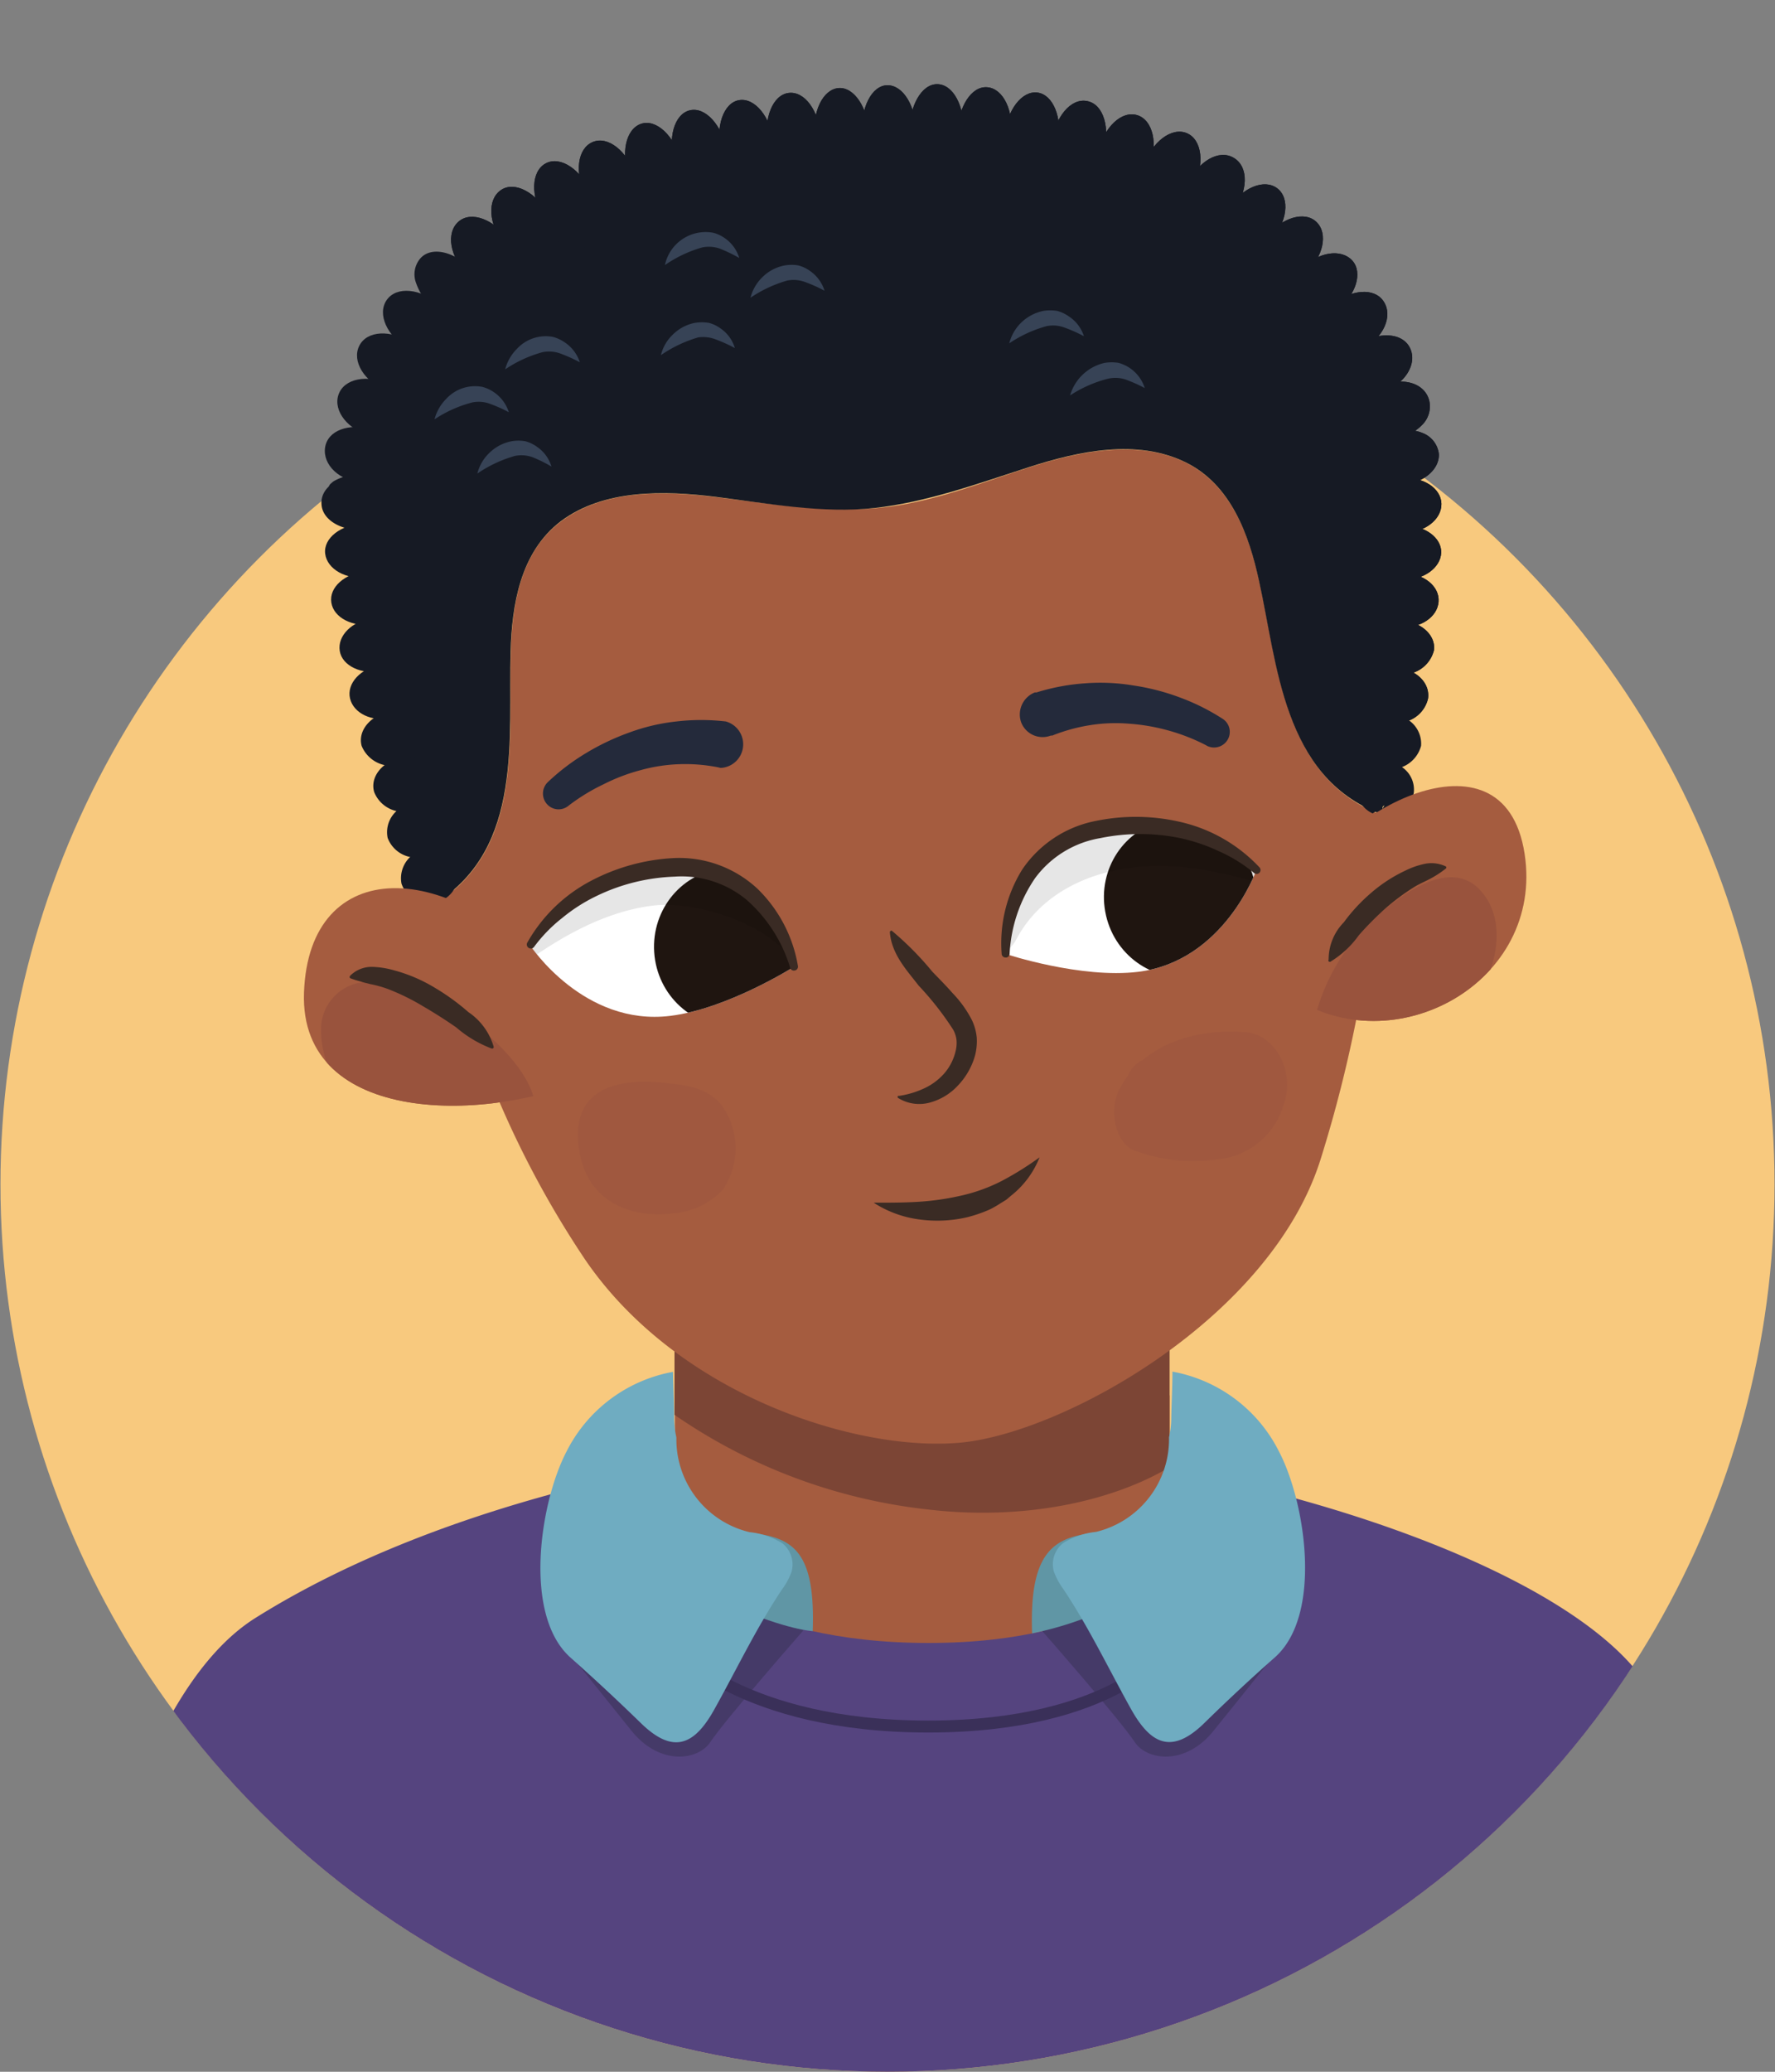 <svg xmlns="http://www.w3.org/2000/svg" xmlns:xlink="http://www.w3.org/1999/xlink" width="150" height="175" viewBox="0 0 150 175"><rect x="0" y="0" width="150" height="175" fill="#808080" stroke="none"/><defs><clipPath id="a"><path d="M0,100A75,75,0,0,0,150,100C150,81.29,147.2,2.5,147.2,2.5L3.2,3S0,80.59,0,100Z" fill="none"/></clipPath><clipPath id="b"><path d="M94.59,69.79c5.8-.32,11.59,3.69,11.59,3.69s-2.72,7.71-10,8.61c-4.84.59-11.16-1.5-11.16-1.5S84.85,70.32,94.59,69.79Z" fill="#fff"/></clipPath><clipPath id="c"><path d="M55.17,73.5c-5.7,1.09-10.35,6.38-10.35,6.38s4.51,6.83,11.82,5.93c4.84-.59,10.46-4.15,10.46-4.15S64.75,71.65,55.17,73.5Z" fill="#fff"/></clipPath><clipPath id="d"><path d="M110.75,74.82c1.6-5.78,16.33-14.18,18.09-2.7,1.67,10.86-11,17.85-19.79,12" fill="#a55c3f"/></clipPath><clipPath id="e"><path d="M47.25,83c-9.14-10.72-21.15-10.83-21.56.85-.4,11.26,15.72,11.08,24.52,7" fill="#a55c3f"/></clipPath></defs><g clip-path="url(#a)"><circle cx="75" cy="100.04" r="74.96" fill="#f8c97e"/><path d="M138.36,141.22c-9.55-11.81-45.59-21.16-68.8-19.19-9.84.84-31.61,4.41-47.9,14.59C16.2,140,12.14,148,9.09,158.07Q14,168.52,19,179H137.09c3.46-8,6.7-16.07,10-24.14A79.82,79.82,0,0,0,138.36,141.22Z" fill="#55447f"/><path d="M78.47,124.47c-9.52.26-17.42-4.8-21.44-8V132.1s5.69,6.68,21.44,6.68,20.37-6.68,20.37-6.68V117.86C94,120.76,86.49,124.26,78.47,124.47Z" fill="#a55c3f"/><path d="M46.62,137.78s4.63,5.8,6.74,8.41c2.41,3,5.63,2.49,6.64,1,1.33-2,7.9-9.48,7.9-9.48L57,132.1Z" fill="#453a68"/><path d="M109.31,137.78s-4.63,5.8-6.75,8.41c-2.4,3-5.63,2.49-6.64,1-1.32-2-7.9-9.48-7.9-9.48l10.87-5.57Z" fill="#453a68"/><path d="M57,139.16s5.69,6.68,21.44,6.68,20.37-6.68,20.37-6.68" fill="none" stroke="#3a3059" stroke-miterlimit="10" stroke-width="1.01"/><path d="M78.47,127.51c8,.94,15.49-.67,20.37-3.58V99.86H57v19.65A46.58,46.58,0,0,0,78.47,127.51Z" fill="#7c4535"/><path d="M106.41,49.06c-.83-3.79-2.35-8.09-6.22-10-4.1-2-9.09-.91-13.25.43s-8.56,3.09-13,3.44-9-.4-13.43-.94-9.45-.67-13.1,2.06c-3.45,2.57-4.13,7.07-4.24,11-.21,7.19,1.1,16.56-6.27,21.2.31,1.17.61,2.34.9,3.5a81.78,81.78,0,0,0,11.69,26.71c7.88,11.46,23,16.2,31.67,15.4s26.27-10.52,30.46-24a112.57,112.57,0,0,0,4.78-24.6c.12-1.48.27-3,.42-4.45l-.14,0C108.42,65.63,108,56.11,106.41,49.06Z" fill="#a55c3f"/><path d="M118.2,38.24c-.91-8.07-7-15.73-14.8-20.92-6.79-4.54-18-7.23-34.23-5.7-38.09,3.6-38.55,29.51-38.55,29.51.07,11.89,3.32,23.69,6.26,35.1,7.37-4.64,6.06-14,6.27-21.2.11-3.88.79-8.38,4.24-11,3.65-2.73,8.76-2.6,13.1-2.06s9,1.43,13.43.94,8.75-2.07,13-3.44,9.15-2.42,13.25-.43c3.87,1.88,5.39,6.18,6.22,10,1.56,7,2,16.57,10.25,19.7l.14,0C117.84,59,119.41,49,118.2,38.24Z" fill="#161a24"/><path d="M75.33,78.59a26,26,0,0,1,3.47,3.5c.57.59,1.15,1.17,1.72,1.82a9.55,9.55,0,0,1,1.59,2.21,4.37,4.37,0,0,1,.43,1.5,4.83,4.83,0,0,1-.14,1.53A6,6,0,0,1,81,91.64a5,5,0,0,1-2.41,1.49,3.38,3.38,0,0,1-2.7-.39.12.12,0,0,1,0-.17.1.1,0,0,1,.08,0,7.7,7.7,0,0,0,2.2-.67,5.11,5.11,0,0,0,1.67-1.28,4.42,4.42,0,0,0,.92-1.85,2.76,2.76,0,0,0,.07-.94,2.35,2.35,0,0,0-.29-.87,25.63,25.63,0,0,0-2.91-3.71c-1-1.3-2.28-2.64-2.43-4.5a.12.12,0,0,1,.12-.13A.08.08,0,0,1,75.33,78.59Z" fill="#3a2b24"/><path d="M94.59,69.79c5.8-.32,11.59,3.69,11.59,3.69s-2.72,7.71-10,8.61c-4.84.59-11.16-1.5-11.16-1.5S84.85,70.32,94.59,69.79Z" fill="#fff"/><g clip-path="url(#b)"><ellipse cx="99.73" cy="75.86" rx="6.43" ry="6.66" transform="translate(-11.89 18.92) rotate(-10.23)" fill="#1f1510"/><path d="M111.21,70.79c-5.7-1.91-11.75-3.44-17.77-2.29-4.87.92-9.55,3.79-11.89,8.24-1.51,2.88,2.82,5.5,4.33,2.62,1.84-3.5,5.4-5.4,9.21-6,5-.82,10.07.76,14.71,2.32C112.9,76.69,114.29,71.82,111.21,70.79Z" opacity="0.1"/></g><path d="M87.59,58.49a17.9,17.9,0,0,1,4.09-.77,16.94,16.94,0,0,1,4.09.18,19.13,19.13,0,0,1,3.9,1,18.42,18.42,0,0,1,3.64,1.81,1.31,1.31,0,0,1,.4,1.83A1.33,1.33,0,0,1,102,63l-.1-.06a16.55,16.55,0,0,0-3.14-1.23,16.79,16.79,0,0,0-3.35-.58,13.71,13.71,0,0,0-3.33.13,14.86,14.86,0,0,0-3.15.87l-.12,0A1.94,1.94,0,0,1,86.29,61a2,2,0,0,1,1.16-2.51Z" fill="#242a3b"/><path d="M60.71,64.82a14.22,14.22,0,0,0-3.26-.27,13.88,13.88,0,0,0-3.3.5A15.72,15.72,0,0,0,51,66.25,16.43,16.43,0,0,0,48.12,68l-.09.07a1.31,1.31,0,0,1-1.86-.21,1.34,1.34,0,0,1,.12-1.79,18.59,18.59,0,0,1,3.24-2.46,20.26,20.26,0,0,1,3.64-1.73,16.7,16.7,0,0,1,4-.94,18.08,18.08,0,0,1,4.16,0A2,2,0,0,1,61,64.86l-.14,0Z" fill="#242a3b"/><path d="M84.65,80.61a11.8,11.8,0,0,1,1.74-7.17,9.75,9.75,0,0,1,6.28-4.11,16.7,16.7,0,0,1,7.41.18,13.17,13.17,0,0,1,6.34,3.74.33.33,0,0,1-.46.48l0,0A12.52,12.52,0,0,0,103,71.9a15.1,15.1,0,0,0-3.24-1.1,16.75,16.75,0,0,0-6.8,0,8.61,8.61,0,0,0-5.49,3.38,12.39,12.39,0,0,0-2.15,6.39v0a.32.32,0,0,1-.36.31A.33.33,0,0,1,84.65,80.61Z" fill="#3a2b24"/><path d="M55.17,73.5c-5.7,1.09-10.35,6.38-10.35,6.38s4.51,6.83,11.82,5.93c4.84-.59,10.46-4.15,10.46-4.15S64.75,71.65,55.17,73.5Z" fill="#fff"/><g clip-path="url(#c)"><ellipse cx="61.7" cy="80.01" rx="6.43" ry="6.66" transform="translate(-5.14 4.24) rotate(-3.78)" fill="#1f1510"/><path d="M69.49,77.63a15.74,15.74,0,0,0-13.92-6.24c-6.48.42-12,4-16.9,8a2.55,2.55,0,0,0,0,3.58,2.59,2.59,0,0,0,3.58,0c3.68-3,8.31-6,13.17-6.5C59,76.13,64.85,78.06,67,81.11c.8,1.11.27.71,1.53,0A2.55,2.55,0,0,0,69.49,77.63Z" opacity="0.1"/></g><path d="M66.77,81.73a12.41,12.41,0,0,0-3.63-5.68,8.59,8.59,0,0,0-6.15-2,16.39,16.39,0,0,0-6.59,1.64,14.19,14.19,0,0,0-2.89,1.85,12.65,12.65,0,0,0-2.39,2.46l0,0a.34.34,0,0,1-.57-.36,13.23,13.23,0,0,1,5.25-5.16,16.85,16.85,0,0,1,7.15-2A9.71,9.71,0,0,1,64,75.06a11.85,11.85,0,0,1,3.43,6.53.33.33,0,0,1-.28.39.34.34,0,0,1-.38-.22Z" fill="#3a2b24"/><path d="M105.39,87.2c-2.75-.26-6.3.22-8.82,2.34a2.46,2.46,0,0,0-1.18,1.17l-.09.18A7.72,7.72,0,0,0,94.61,92c-1,1.84-.27,4.7,1.34,5.21a14.15,14.15,0,0,0,6.91.72,6.4,6.4,0,0,0,5.59-4.53C109.56,90.28,107.55,87.4,105.39,87.2Z" fill="#a0583f"/><path d="M60.89,93.23c-1.3-1.46-3.21-1.6-4.75-1.76-2.82-.31-8.18-.21-7.18,5.78.8,4.79,5.15,5.64,7.91,5.24a6.45,6.45,0,0,0,4.22-2A6.23,6.23,0,0,0,60.89,93.23Z" fill="#a0583f"/><path d="M55.85,30a3.56,3.56,0,0,1,1-1.73,3.63,3.63,0,0,1,1.89-1,3.7,3.7,0,0,1,1.15,0,2.89,2.89,0,0,1,1,.47,3.06,3.06,0,0,1,1.21,1.66,12.85,12.85,0,0,0-1.67-.75A2.94,2.94,0,0,0,59,28.5,11,11,0,0,0,55.85,30Z" fill="#374356"/><path d="M40.34,40a3.62,3.62,0,0,1,1-1.73,3.66,3.66,0,0,1,1.9-1,3.42,3.42,0,0,1,1.15,0,2.91,2.91,0,0,1,1,.48,3.06,3.06,0,0,1,1.21,1.66A11.23,11.23,0,0,0,45,38.62a2.79,2.79,0,0,0-1.48-.11A10.84,10.84,0,0,0,40.34,40Z" fill="#374356"/><path d="M36.72,35.42a3.8,3.8,0,0,1,1-1.74,3.31,3.31,0,0,1,3.05-1,3.28,3.28,0,0,1,1,.47A3.21,3.21,0,0,1,43,34.82a12.05,12.05,0,0,0-1.68-.74A2.71,2.71,0,0,0,39.88,34,10.62,10.62,0,0,0,36.72,35.42Z" fill="#374356"/><path d="M42.69,31.2a3.8,3.8,0,0,1,1-1.74,3.31,3.31,0,0,1,3.05-1,3.28,3.28,0,0,1,1,.47A3.21,3.21,0,0,1,49,30.6a13.55,13.55,0,0,0-1.68-.75,2.8,2.8,0,0,0-1.48-.1A10.62,10.62,0,0,0,42.69,31.2Z" fill="#374356"/><path d="M90.43,33.4a3.94,3.94,0,0,1,2.93-2.75,3.76,3.76,0,0,1,1.16,0,3.2,3.2,0,0,1,2.22,2.13,12.68,12.68,0,0,0-1.67-.74A2.8,2.8,0,0,0,93.59,32,10.62,10.62,0,0,0,90.43,33.4Z" fill="#374356"/><path d="M85.29,29a3.72,3.72,0,0,1,1-1.74,3.78,3.78,0,0,1,1.89-1,3.7,3.7,0,0,1,1.15,0,3.08,3.08,0,0,1,1,.47A3.14,3.14,0,0,1,91.6,28.4a12.68,12.68,0,0,0-1.67-.74,2.74,2.74,0,0,0-1.49-.11A10.69,10.69,0,0,0,85.29,29Z" fill="#374356"/><path d="M63.42,25.15a3.72,3.72,0,0,1,1-1.73,3.62,3.62,0,0,1,1.9-1,3.42,3.42,0,0,1,1.15,0,3,3,0,0,1,1,.48,3.17,3.17,0,0,1,1.21,1.66,12.21,12.21,0,0,0-1.68-.75,2.79,2.79,0,0,0-1.48-.11A10.88,10.88,0,0,0,63.42,25.15Z" fill="#374356"/><path d="M56.19,22.39a3.52,3.52,0,0,1,4.08-2.73,3,3,0,0,1,1,.47,3.13,3.13,0,0,1,1.2,1.66A12.85,12.85,0,0,0,60.83,21a2.83,2.83,0,0,0-1.49-.1A10.69,10.69,0,0,0,56.19,22.39Z" fill="#374356"/><circle cx="67.47" cy="12.36" r="2.35" fill="#161a24"/><circle cx="63.02" cy="13.44" r="2.35" fill="#161a24"/><circle cx="58.79" cy="14.41" r="2.35" fill="#161a24"/><circle cx="71.62" cy="11.61" r="2.35" fill="#161a24"/><circle cx="75.66" cy="12.24" r="2.35" fill="#161a24"/><circle cx="79.36" cy="12.46" r="2.35" fill="#161a24"/><path d="M117.29,64.41a2.29,2.29,0,0,0-2.69,2,2.41,2.41,0,0,0,1.4,2.3l1-.69a6.38,6.38,0,0,0-.37.74,1.45,1.45,0,0,0-.09.82l1-.7A2.42,2.42,0,0,0,119.47,67,2.29,2.29,0,0,0,117.29,64.41Z" fill="#161a24"/><path d="M117.73,60.42a2.4,2.4,0,0,0-2.85,2,2.65,2.65,0,0,0,5.21.58A2.4,2.4,0,0,0,117.73,60.42Z" fill="#161a24"/><path d="M118.13,56.43c-1.58-.14-2.9.75-3,2A2.67,2.67,0,0,0,117.68,61a2.62,2.62,0,0,0,3-2C120.86,57.71,119.71,56.56,118.13,56.43Z" fill="#161a24"/><path d="M118.44,52.42c-1.66-.09-3,.82-3.07,2a2.76,2.76,0,0,0,2.71,2.5,2.69,2.69,0,0,0,3.1-2C121.34,53.65,120.09,52.52,118.44,52.42Z" fill="#161a24"/><path d="M118.61,48.41c-1.72,0-3.1.93-3.11,2.14s1.27,2.31,2.9,2.42,3.07-.84,3.17-2.14S120.33,48.45,118.61,48.41Z" fill="#161a24"/><path d="M118.61,44.4c-1.78.05-3.17,1.07-3.13,2.27s1.42,2.24,3.12,2.29,3.14-1,3.19-2.27S120.39,44.35,118.61,44.4Z" fill="#161a24"/><path d="M118.41,40.39c-1.84.16-3.22,1.25-3.12,2.44S116.86,45,118.62,45s3.21-1.11,3.19-2.44S120.23,40.23,118.41,40.39Z" fill="#161a24"/><path d="M117.9,36.41a5.2,5.2,0,0,0-2.25,1.08,2.49,2.49,0,0,0-.61.72,1.44,1.44,0,0,0-.14.81c.16,1.18,1.73,2,3.54,1.92s3.25-1.3,3.15-2.63a2.17,2.17,0,0,0-1.2-1.66A3.81,3.81,0,0,0,117.9,36.41Z" fill="#161a24"/><path d="M116.71,32.59c-1.8.77-2.86,2.16-2.55,3.13a2,2,0,0,0,1.35,1.09A5.22,5.22,0,0,0,118,37a3.78,3.78,0,0,0,2.23-1.16,2.19,2.19,0,0,0,.55-2C120.39,32.3,118.47,31.83,116.71,32.59Z" fill="#161a24"/><path d="M114.9,29c-1.68,1-2.58,2.63-2.08,3.56a1.92,1.92,0,0,0,1.56.86,5.45,5.45,0,0,0,2.53-.33c1.81-.66,2.87-2.33,2.26-3.66S116.59,28,114.9,29Z" fill="#161a24"/><path d="M112.61,25.71c-1.58,1.28-2.25,3-1.63,3.88s2.47.85,4.2-.11,2.55-2.77,1.76-4S114.17,24.45,112.61,25.71Z" fill="#161a24"/><path d="M110,22.71c-1.44,1.46-2,3.28-1.22,4.09s2.6.55,4.21-.65S115.19,23,114.27,22,111.41,21.24,110,22.71Z" fill="#161a24"/><path d="M107,20c-1.31,1.62-1.67,3.5-.83,4.25s2.69.25,4.17-1.15,1.92-3.36.92-4.34S108.31,18.38,107,20Z" fill="#161a24"/><path d="M103.79,17.59c-1.19,1.77-1.36,3.67-.46,4.36s2.71,0,4.08-1.6,1.63-3.6.53-4.44S105,15.84,103.79,17.59Z" fill="#161a24"/><path d="M100.33,15.56c-.92,1.92-.9,3.87,0,4.39s2.66-.33,3.89-2.05,1.34-3.76.07-4.55S101.26,13.62,100.33,15.56Z" fill="#161a24"/><path d="M96.63,14c-.7,2.05-.42,4,.58,4.41s2.6-.74,3.61-2.61.78-4-.52-4.55S97.34,12,96.63,14Z" fill="#161a24"/><path d="M118.13,56.43c-1.58-.14-2.9.75-3,2A2.67,2.67,0,0,0,117.68,61a2.62,2.62,0,0,0,3-2C120.86,57.71,119.71,56.56,118.13,56.43Z" fill="#161a24"/><path d="M92.79,12.85c-.51,2.12,0,4,1,4.36s2.53-1,3.32-3,.33-4.07-1-4.48S93.3,10.73,92.79,12.85Z" fill="#161a24"/><path d="M118.44,52.42c-1.66-.09-3,.82-3.07,2a2.76,2.76,0,0,0,2.71,2.5,2.69,2.69,0,0,0,3.1-2C121.34,53.65,120.09,52.52,118.44,52.42Z" fill="#161a24"/><path d="M88.86,12c-.34,2.17.3,4.06,1.42,4.29s2.46-1.23,3-3.35,0-4.12-1.4-4.4S89.2,9.87,88.86,12Z" fill="#161a24"/><path d="M118.61,48.41c-1.72,0-3.1.93-3.11,2.14s1.27,2.31,2.9,2.42,3.07-.84,3.17-2.14S120.33,48.45,118.61,48.41Z" fill="#161a24"/><path d="M84.88,11.52c-.2,2.19.58,4.07,1.73,4.21S89,14.29,89.4,12.12,89,8,87.68,7.82,85.08,9.3,84.88,11.52Z" fill="#161a24"/><path d="M118.61,44.4c-1.78.05-3.17,1.07-3.13,2.27s1.42,2.24,3.12,2.29,3.14-1,3.19-2.27S120.39,44.35,118.61,44.4Z" fill="#161a24"/><path d="M80.88,11.25c-.08,2.22.82,4.05,2,4.12s2.31-1.62,2.56-3.81-.65-4.07-2-4.19S81,9,80.88,11.25Z" fill="#161a24"/><path d="M118.41,40.39c-1.84.16-3.22,1.25-3.12,2.44S116.86,45,118.62,45s3.21-1.11,3.19-2.44S120.23,40.23,118.41,40.39Z" fill="#161a24"/><path d="M76.86,11.21c0,2.22,1,4,2.22,4s2.23-1.74,2.34-4-.88-4.09-2.22-4.1S76.82,9,76.86,11.21Z" fill="#161a24"/><path d="M117.9,36.41a5.2,5.2,0,0,0-2.25,1.08,2.49,2.49,0,0,0-.61.72,1.44,1.44,0,0,0-.14.81c.16,1.18,1.73,2,3.54,1.92s3.25-1.3,3.15-2.63a2.17,2.17,0,0,0-1.2-1.66A3.81,3.81,0,0,0,117.9,36.41Z" fill="#161a24"/><path d="M72.85,11.35c.14,2.23,1.22,4,2.41,3.92s2.15-1.85,2.15-4.07-1.08-4-2.41-4S72.71,9.12,72.85,11.35Z" fill="#161a24"/><path d="M116.71,32.59c-1.8.77-2.86,2.16-2.55,3.13a2,2,0,0,0,1.35,1.09A5.22,5.22,0,0,0,118,37a3.78,3.78,0,0,0,2.23-1.16,2.19,2.19,0,0,0,.55-2C120.39,32.3,118.47,31.83,116.71,32.59Z" fill="#161a24"/><path d="M68.85,11.66c.23,2.21,1.38,3.93,2.58,3.84s2.07-1.94,2-4.18-1.27-4-2.58-3.88S68.62,9.43,68.85,11.66Z" fill="#161a24"/><path d="M114.9,29c-1.68,1-2.58,2.63-2.08,3.56a1.92,1.92,0,0,0,1.56.86,5.45,5.45,0,0,0,2.53-.33c1.81-.66,2.87-2.33,2.26-3.66S116.59,28,114.9,29Z" fill="#161a24"/><path d="M64.87,12.16c.34,2.2,1.56,3.83,2.74,3.71s2-2,1.79-4.27S68,7.69,66.65,7.85,64.52,10,64.87,12.16Z" fill="#161a24"/><path d="M112.61,25.71c-1.58,1.28-2.25,3-1.63,3.88s2.47.85,4.2-.11,2.55-2.77,1.76-4S114.17,24.45,112.61,25.71Z" fill="#161a24"/><path d="M60.92,12.87c.47,2.19,1.77,3.71,2.93,3.54s1.86-2.13,1.56-4.34-1.62-3.83-2.95-3.61S60.45,10.71,60.92,12.87Z" fill="#161a24"/><path d="M110,22.71c-1.44,1.46-2,3.28-1.22,4.09s2.6.55,4.21-.65S115.19,23,114.27,22,111.41,21.24,110,22.71Z" fill="#161a24"/><path d="M57,13.81c.61,2.13,2,3.63,3.14,3.34s1.72-2.2,1.3-4.39S59.61,9,58.29,9.32,56.41,11.68,57,13.81Z" fill="#161a24"/><path d="M107,20c-1.31,1.62-1.67,3.5-.83,4.25s2.69.25,4.17-1.15,1.92-3.36.92-4.34S108.31,18.38,107,20Z" fill="#161a24"/><path d="M53.2,15c.76,2.06,2.25,3.42,3.36,3.1s1.55-2.31,1-4.46-2.09-3.62-3.39-3.18S52.43,13,53.2,15Z" fill="#161a24"/><path d="M103.79,17.59c-1.19,1.77-1.36,3.67-.46,4.36s2.71,0,4.08-1.6,1.63-3.6.53-4.44S105,15.84,103.79,17.59Z" fill="#161a24"/><path d="M49.48,16.55c.94,2,2.54,3.22,3.58,2.79s1.36-2.41.65-4.5S51.37,11.45,50.08,12,48.54,14.58,49.48,16.55Z" fill="#161a24"/><path d="M100.33,15.56c-.92,1.92-.9,3.87,0,4.39s2.66-.33,3.89-2.05,1.34-3.76.07-4.55S101.26,13.62,100.33,15.56Z" fill="#161a24"/><path d="M45.93,18.42c1.13,1.87,2.79,2.89,3.81,2.42s1.12-2.5.24-4.51-2.62-3.19-3.86-2.53S44.82,16.58,45.93,18.42Z" fill="#161a24"/><path d="M96.63,14c-.7,2.05-.42,4,.58,4.41s2.6-.74,3.61-2.61.78-4-.52-4.55S97.34,12,96.63,14Z" fill="#161a24"/><path d="M42.59,20.63c1.31,1.71,3.07,2.56,4,2s.88-2.55-.2-4.47-2.92-2.91-4.08-2.09S41.28,18.93,42.59,20.63Z" fill="#161a24"/><path d="M92.79,12.85c-.51,2.12,0,4,1,4.36s2.53-1,3.32-3,.33-4.07-1-4.48S93.3,10.73,92.79,12.85Z" fill="#161a24"/><path d="M39.52,23.22c1.49,1.52,3.33,2.14,4.18,1.47s.58-2.61-.67-4.38-3.2-2.53-4.28-1.59S38,21.7,39.52,23.22Z" fill="#161a24"/><path d="M88.86,12c-.34,2.17.3,4.06,1.42,4.29s2.46-1.23,3-3.35,0-4.12-1.4-4.4S89.2,9.87,88.86,12Z" fill="#161a24"/><path d="M36.8,26.17c1.67,1.3,3.52,1.65,4.3.9a1.91,1.91,0,0,0,.22-1.81,6.23,6.23,0,0,0-1.4-2.42c-1.41-1.57-3.46-2.1-4.41-1a2.07,2.07,0,0,0-.34,2.09A4.8,4.8,0,0,0,36.8,26.17Z" fill="#161a24"/><path d="M84.88,11.52c-.2,2.19.58,4.07,1.73,4.21S89,14.29,89.4,12.12,89,8,87.68,7.82,85.08,9.3,84.88,11.52Z" fill="#161a24"/><path d="M34.5,29.45c1.77,1,3.69,1.15,4.32.29s-.07-2.62-1.67-4-3.64-1.59-4.47-.4S32.71,28.4,34.5,29.45Z" fill="#161a24"/><path d="M80.88,11.25c-.08,2.22.82,4.05,2,4.12s2.31-1.62,2.56-3.81-.65-4.07-2-4.19S81,9,80.88,11.25Z" fill="#161a24"/><path d="M32.67,33c1.87.77,3.74.6,4.27-.33s-.41-2.57-2.16-3.71-3.77-1.05-4.42.25S30.79,32.25,32.67,33Z" fill="#161a24"/><path d="M76.86,11.21c0,2.22,1,4,2.22,4s2.23-1.74,2.34-4-.88-4.09-2.22-4.1S76.82,9,76.86,11.21Z" fill="#161a24"/><path d="M31.35,36.81c1.93.48,3.73,0,4.12-1s-.74-2.48-2.58-3.35-3.83-.49-4.29.89S29.43,36.33,31.35,36.81Z" fill="#161a24"/><path d="M72.85,11.35c.14,2.23,1.22,4,2.41,3.92s2.15-1.85,2.15-4.07-1.08-4-2.41-4S72.71,9.12,72.85,11.35Z" fill="#161a24"/><path d="M30.65,40.75c1.94.1,3.58-.56,3.82-1.58s-1-2.31-3-2.89-3.79.08-4,1.53S28.7,40.66,30.65,40.75Z" fill="#161a24"/><path d="M68.85,11.66c.23,2.21,1.38,3.93,2.58,3.84s2.07-1.94,2-4.18-1.27-4-2.58-3.88S68.62,9.43,68.85,11.66Z" fill="#161a24"/><path d="M30.75,44.76c1.9-.11,3.37-1.2,3.39-2.35a1.46,1.46,0,0,0-.27-.82,2.25,2.25,0,0,0-.33-.37s-.06-.07-.1-.07-.07,0-.1,0L33.12,41a5.85,5.85,0,0,0-2.42-.82,3.75,3.75,0,0,0-2.55.5l-.23.2a.56.56,0,0,0-.11.17.69.69,0,0,1-.1.12,2.1,2.1,0,0,0-.31.41,1.74,1.74,0,0,0-.23,1C27.22,43.92,28.87,44.87,30.75,44.76Z" fill="#161a24"/><path d="M64.87,12.16c.34,2.2,1.56,3.83,2.74,3.71s2-2,1.79-4.27S68,7.69,66.65,7.85,64.52,10,64.87,12.16Z" fill="#161a24"/><path d="M31.08,48.76c1.83-.2,3.22-1.34,3.17-2.54s-1.61-2.09-3.53-2-3.4,1.24-3.24,2.55S29.25,49,31.08,48.76Z" fill="#161a24"/><path d="M60.92,12.87c.47,2.19,1.77,3.71,2.93,3.54s1.86-2.13,1.56-4.34-1.62-3.83-2.95-3.61S60.45,10.71,60.92,12.87Z" fill="#161a24"/><path d="M31.59,52.74c1.75-.27,3.08-1.47,3-2.67S32.87,48,31,48.22,27.8,49.6,28,50.9,29.83,53,31.59,52.74Z" fill="#161a24"/><path d="M57,13.81c.61,2.13,2,3.63,3.14,3.34s1.72-2.2,1.3-4.39S59.61,9,58.29,9.32,56.41,11.68,57,13.81Z" fill="#161a24"/><path d="M32.25,56.7c1.69-.32,2.92-1.56,2.75-2.77s-1.71-2-3.49-1.73-3,1.5-2.8,2.78S30.57,57,32.25,56.7Z" fill="#161a24"/><path d="M53.2,15c.76,2.06,2.25,3.42,3.36,3.1s1.55-2.31,1-4.46-2.09-3.62-3.39-3.18S52.43,13,53.2,15Z" fill="#161a24"/><path d="M33.05,60.64c1.61-.35,2.74-1.62,2.54-2.84s-1.73-1.94-3.43-1.64S29.28,57.74,29.58,59,31.44,61,33.05,60.64Z" fill="#161a24"/><path d="M49.48,16.55c.94,2,2.54,3.22,3.58,2.79s1.36-2.41.65-4.5S51.37,11.45,50.08,12,48.54,14.58,49.48,16.55Z" fill="#161a24"/><path d="M33.93,64.55a2.77,2.77,0,0,0,2.36-2.87c-.23-1.21-1.72-1.92-3.36-1.58S30.22,61.73,30.56,63A2.71,2.71,0,0,0,33.93,64.55Z" fill="#161a24"/><path d="M45.93,18.42c1.13,1.87,2.79,2.89,3.81,2.42s1.12-2.5.24-4.51-2.62-3.19-3.86-2.53S44.82,16.58,45.93,18.42Z" fill="#161a24"/><path d="M34.89,68.45a2.65,2.65,0,0,0,2.16-2.87c-.24-1.23-1.68-1.92-3.24-1.56s-2.55,1.65-2.19,2.88A2.65,2.65,0,0,0,34.89,68.45Z" fill="#161a24"/><path d="M42.59,20.63c1.31,1.71,3.07,2.56,4,2s.88-2.55-.2-4.47-2.92-2.91-4.08-2.09S41.28,18.93,42.59,20.63Z" fill="#161a24"/><path d="M35.88,72.34a2.57,2.57,0,0,0,2-2.86,2.41,2.41,0,0,0-3.12-1.56,2.4,2.4,0,0,0-2,2.86A2.57,2.57,0,0,0,35.88,72.34Z" fill="#161a24"/><path d="M39.52,23.22c1.49,1.52,3.33,2.14,4.18,1.47s.58-2.61-.67-4.38-3.2-2.53-4.28-1.59S38,21.7,39.52,23.22Z" fill="#161a24"/><path d="M36.88,76.23A2.48,2.48,0,0,0,38.7,73.4a2.47,2.47,0,0,0-4.77,1.24A2.47,2.47,0,0,0,36.88,76.23Z" fill="#161a24"/><path d="M110.75,74.82c1.6-5.78,16.33-14.18,18.09-2.7,1.67,10.86-11,17.85-19.79,12" fill="#a55c3f"/><g clip-path="url(#d)"><path d="M125,75.1c-2.61-2.65-6.74.6-8.86,2.46a17.07,17.07,0,0,0-5.16,9,1.45,1.45,0,0,0,1.42,1.71,2.82,2.82,0,0,0,1.41.74c3.65.74,7.82-1.09,10.31-3.87C126.33,82.59,127.66,77.84,125,75.1Z" fill="#99533d"/></g><path d="M47.25,83c-9.14-10.72-21.15-10.83-21.56.85-.4,11.26,15.72,11.08,24.52,7" fill="#a55c3f"/><g clip-path="url(#e)"><path d="M40.13,86.55a16.36,16.36,0,0,0-8.86-3.61A4,4,0,0,0,27.13,87c0,2.91,1.49,5.1,3.63,6.84,2.74,2.24,7.4,5,11.05,4.42a3.88,3.88,0,0,0,3.32-3C46.16,91.89,42.47,88.3,40.13,86.55Z" fill="#99533d"/></g><path d="M112.28,81.06a4.46,4.46,0,0,1,1.28-3.15,14.71,14.71,0,0,1,2.31-2.49,12.55,12.55,0,0,1,2.87-1.87,6.89,6.89,0,0,1,1.65-.58,2.83,2.83,0,0,1,1.8.22.12.12,0,0,1,0,.17s0,0,0,0h0a8.75,8.75,0,0,1-1.37.89c-.44.23-.9.42-1.33.69a18.63,18.63,0,0,0-2.44,1.82A26.48,26.48,0,0,0,114.83,79a8.12,8.12,0,0,1-2.36,2.21.13.13,0,0,1-.18,0A.11.11,0,0,1,112.28,81.06Z" fill="#3a2b24"/><path d="M29.59,82.42a2.57,2.57,0,0,1,1.82-.75,7.31,7.31,0,0,1,1.88.29,13.17,13.17,0,0,1,3.38,1.43,18.88,18.88,0,0,1,2.91,2.1,5.32,5.32,0,0,1,2.14,2.93.13.13,0,0,1-.1.15h-.07a10,10,0,0,1-3-1.79c-.92-.64-1.87-1.24-2.83-1.8a19,19,0,0,0-2.94-1.44,9.87,9.87,0,0,0-1.52-.42c-.26-.08-.5-.11-.77-.21a7.44,7.44,0,0,1-.86-.27h0a.12.12,0,0,1-.07-.17S29.59,82.43,29.59,82.42Z" fill="#3a2b24"/><path d="M73.83,101.59c1.35,0,2.61,0,3.85-.08a22.14,22.14,0,0,0,3.6-.53,14.26,14.26,0,0,0,3.36-1.22,25.87,25.87,0,0,0,3.21-2A7.72,7.72,0,0,1,85.44,101l-.4.34-.44.27a10.28,10.28,0,0,1-.91.53,11.81,11.81,0,0,1-2,.69,11.17,11.17,0,0,1-4.11.16A9.28,9.28,0,0,1,73.83,101.59Z" fill="#3a2b24"/><path d="M64.09,129.57c3.23.46,4.81,2,4.59,8.21,0,0-2.11-.08-6.77-2.1Z" fill="#6096a5"/><path d="M63.34,129.42a8.06,8.06,0,0,1-6.18-8v0a7.91,7.91,0,0,1-.19-1.54c0-1.33-.07-2.64-.1-4a12.59,12.59,0,0,0-9,6.74c-2.23,4.27-3.71,13.82.36,17.41q3,2.67,5.9,5.49c2.8,2.75,4.59,1.86,6.27-1.19,1.87-3.36,3.55-6.88,5.69-10.08a5.65,5.65,0,0,0,.81-1.51,2.31,2.31,0,0,0-.77-2.37A6.47,6.47,0,0,0,63.34,129.42Z" fill="#6facc1"/><path d="M91.83,129.57c-3.23.46-4.83,2.22-4.61,8.4a29.08,29.08,0,0,0,6.8-2.29Z" fill="#6096a5"/><path d="M89.83,130.35a2.29,2.29,0,0,0-.78,2.37,6,6,0,0,0,.81,1.51c2.14,3.2,3.82,6.72,5.69,10.08,1.69,3.05,3.48,3.94,6.27,1.19,1.92-1.88,3.88-3.71,5.9-5.49,4.08-3.59,2.6-13.14.36-17.41a12.59,12.59,0,0,0-9-6.74c0,1.31-.08,2.62-.1,4a7.21,7.21,0,0,1-.19,1.54v0a8.05,8.05,0,0,1-6.18,8A6.47,6.47,0,0,0,89.83,130.35Z" fill="#6facc1"/></g></svg>